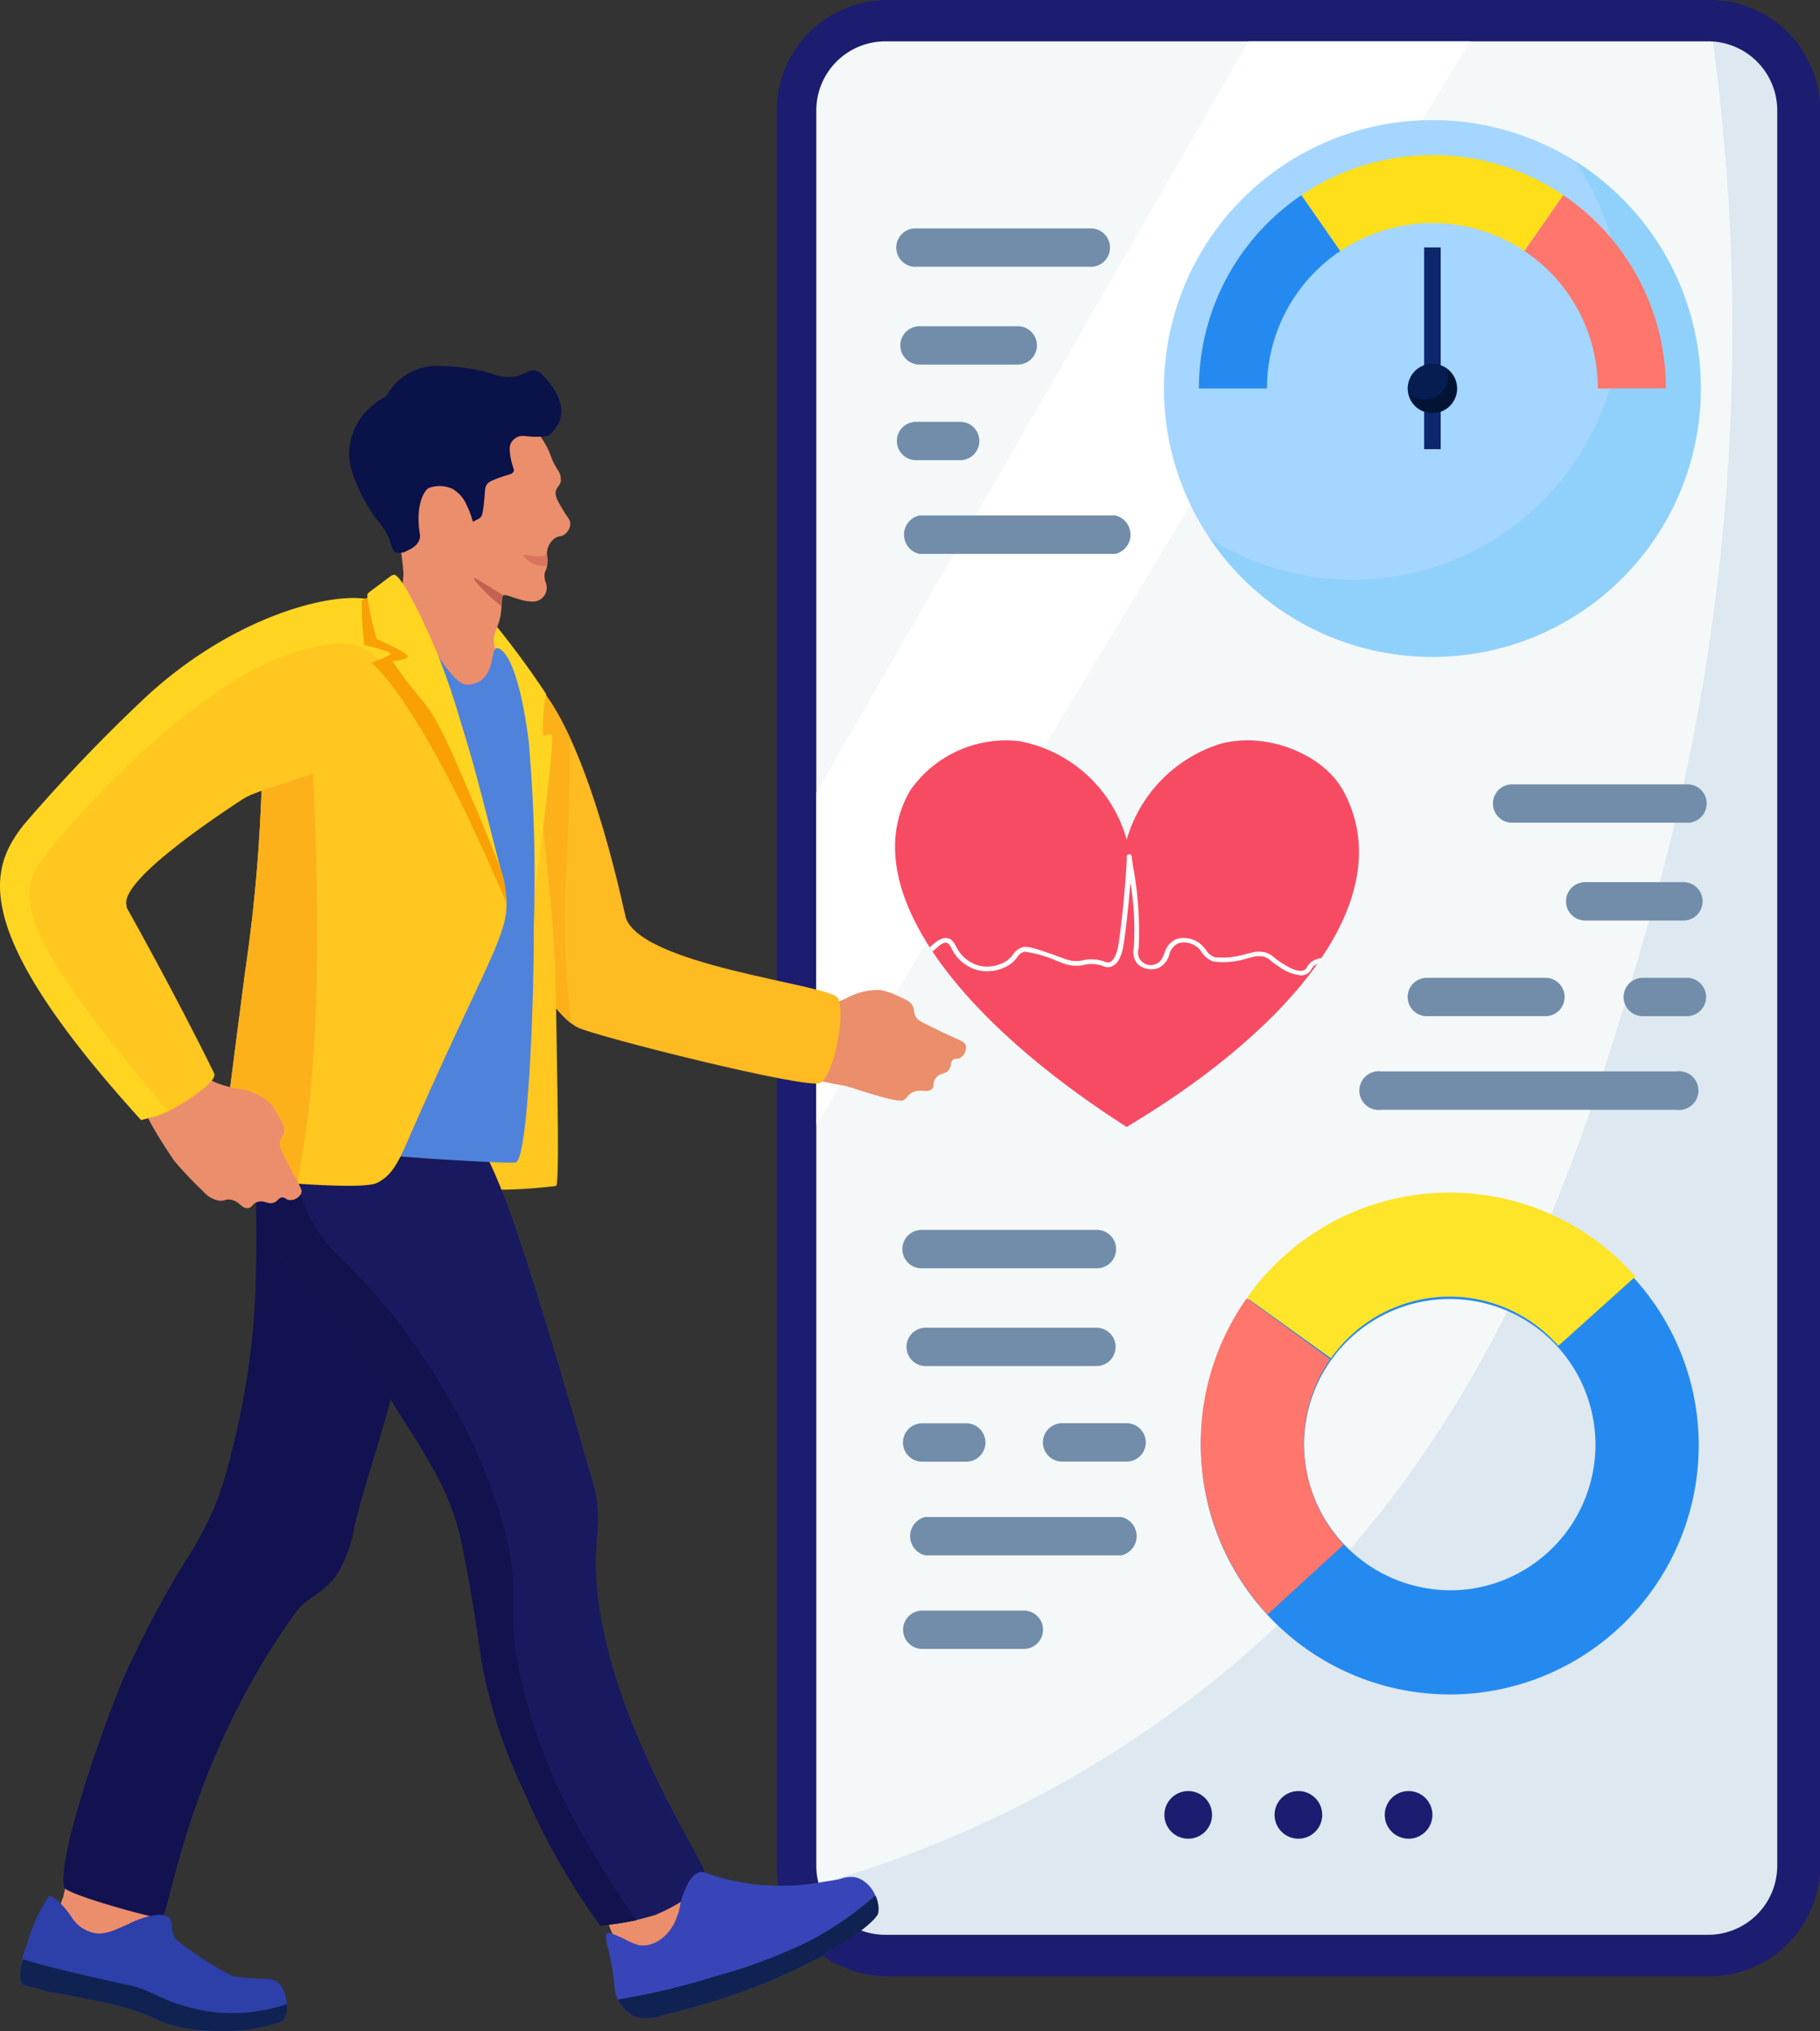 <svg id="グループ_14209" data-name="グループ 14209" xmlns="http://www.w3.org/2000/svg" xmlns:xlink="http://www.w3.org/1999/xlink" width="80.637" height="90" viewBox="0 0 80.637 90">
  <rect x="0" y="0" width="80.637" height="90" fill="#333333" stroke="none"/>
  <defs>
    <clipPath id="clip-path">
      <rect id="長方形_5438" data-name="長方形 5438" width="80.637" height="90" fill="none"/>
    </clipPath>
    <clipPath id="clip-path-3">
      <rect id="長方形_5435" data-name="長方形 5435" width="42.414" height="83.908" fill="none"/>
    </clipPath>
  </defs>
  <g id="グループ_14208" data-name="グループ 14208" clip-path="url(#clip-path)">
    <g id="グループ_14207" data-name="グループ 14207" transform="translate(0 0)">
      <g id="グループ_14206" data-name="グループ 14206" clip-path="url(#clip-path)">
        <path id="パス_20290" data-name="パス 20290" d="M857.61,0H821.182a4.9,4.9,0,0,0-4.9,4.9v77.76a4.9,4.9,0,0,0,4.9,4.9H857.61a4.9,4.9,0,0,0,4.9-4.9V4.892a4.9,4.9,0,0,0-4.9-4.9" transform="translate(-781.869 0.004)" fill="#1c1c70"/>
        <path id="パス_20291" data-name="パス 20291" d="M897.315,43.456H860.864a3.062,3.062,0,0,0-3.062,3.062v77.772a3.062,3.062,0,0,0,3.062,3.062h36.451a3.062,3.062,0,0,0,3.062-3.062V46.518a3.062,3.062,0,0,0-3.062-3.062" transform="translate(-821.635 -41.624)" fill="#f4f8f9"/>
        <path id="パス_20292" data-name="パス 20292" d="M857.8,76.767V91.478l28.955-48.023h-9.808Z" transform="translate(-821.635 -41.623)" fill="#fff"/>
        <g id="グループ_14205" data-name="グループ 14205" transform="translate(36.328 1.819)" opacity="0.11">
          <g id="グループ_14204" data-name="グループ 14204">
            <g id="グループ_14203" data-name="グループ 14203" clip-path="url(#clip-path-3)">
              <path id="パス_20293" data-name="パス 20293" d="M901.173,43.138a94.8,94.8,0,0,1-2.861,39.13c-2.938,10.048-6.69,22.9-18.34,32.777a49.488,49.488,0,0,1-18.358,9.732,3.077,3.077,0,0,0,2.958,2.27h36.437a3.043,3.043,0,0,0,3.019-3.078V46.194a3.047,3.047,0,0,0-2.855-3.056" transform="translate(-861.614 -43.138)" fill="#3266a5"/>
            </g>
          </g>
        </g>
        <path id="パス_20294" data-name="パス 20294" d="M1340.433,1882.3a1.055,1.055,0,1,0,1.055,1.055,1.055,1.055,0,0,0-1.055-1.055" transform="translate(-1282.906 -1802.94)" fill="#1c1c70"/>
        <path id="パス_20295" data-name="パス 20295" d="M1224.638,1882.3a1.055,1.055,0,1,0,1.055,1.055,1.055,1.055,0,0,0-1.055-1.055" transform="translate(-1171.993 -1802.94)" fill="#1c1c70"/>
        <path id="パス_20296" data-name="パス 20296" d="M1456.228,1882.3a1.055,1.055,0,1,0,1.055,1.055,1.055,1.055,0,0,0-1.055-1.055" transform="translate(-1393.819 -1802.94)" fill="#1c1c70"/>
        <path id="パス_20297" data-name="パス 20297" d="M1246.945,138.09a11.893,11.893,0,1,1-11.893-11.893,11.893,11.893,0,0,1,11.893,11.893" transform="translate(-1171.588 -120.876)" fill="#a4d6ff"/>
        <path id="パス_20298" data-name="パス 20298" d="M1287.465,169.521a11.894,11.894,0,0,1-16.2,16.711,11.893,11.893,0,1,0,16.2-16.711" transform="translate(-1217.666 -162.373)" fill="#90d1fc"/>
        <path id="パス_20299" data-name="パス 20299" d="M1259.866,213.636h3.014a7.324,7.324,0,0,1,3.252-6.092l-1.721-2.475a10.334,10.334,0,0,0-4.545,8.567" transform="translate(-1206.746 -196.423)" fill="#258aef"/>
        <path id="パス_20300" data-name="パス 20300" d="M1377.541,167.156l1.721-2.475a10.349,10.349,0,0,0-11.6,0l1.721,2.475a7.334,7.334,0,0,1,8.158,0" transform="translate(-1309.998 -156.034)" fill="#ffde1a"/>
        <path id="パス_20301" data-name="パス 20301" d="M1605.218,213.636h3.014a10.334,10.334,0,0,0-4.545-8.567l-1.721,2.475a7.324,7.324,0,0,1,3.252,6.092" transform="translate(-1534.423 -196.423)" fill="#ff766c"/>
        <rect id="長方形_5436" data-name="長方形 5436" width="0.733" height="8.94" transform="translate(63.098 10.962)" fill="#0d266d"/>
        <path id="パス_20302" data-name="パス 20302" d="M1479.26,383.393a1.095,1.095,0,1,1,1.095,1.095,1.095,1.095,0,0,1-1.095-1.095" transform="translate(-1416.89 -366.179)" fill="#051d51"/>
        <path id="パス_20303" data-name="パス 20303" d="M1482.448,388.542a1.064,1.064,0,0,1-1.7,1.093,1.065,1.065,0,1,0,1.7-1.093" transform="translate(-1418.318 -372.16)" fill="#021433"/>
        <path id="パス_20304" data-name="パス 20304" d="M959.78,779.377a4.45,4.45,0,0,0-.384-.319q-.068-.051-.139-.1-.141-.1-.292-.187-.075-.045-.153-.087a5.539,5.539,0,0,0-2.454-.676q-.093,0-.187,0a4.8,4.8,0,0,0-.561.036c-.08.01-.159.022-.238.036l-.057.011q-.1.019-.2.042l-.038.009a6.266,6.266,0,0,0-4.218,4.27,6.093,6.093,0,0,0-4.748-4.368,5.165,5.165,0,0,0-4.843,2.184c-2.159,3.7,1.056,8.769,7.289,13.334h0q.531.389,1.09.772l.052.036q.261.179.529.356l.083.055q.271.178.546.356c7.477-4.463,12.143-10.244,9.591-14.909a3.425,3.425,0,0,0-.673-.849" transform="translate(-900.941 -745.203)" fill="#f74b64"/>
        <path id="パス_20305" data-name="パス 20305" d="M994.414,902.438a.06.06,0,0,1,.008-.015.853.853,0,0,0-.436.149.744.744,0,0,0-.227.252.254.254,0,0,1-.146.139c-.278.1-.677-.147-.968-.328a3.107,3.107,0,0,1-.343-.247.942.942,0,0,0-.429-.231,1.305,1.305,0,0,0-.621.036l-.131.027a3.655,3.655,0,0,1-1.439.164.874.874,0,0,1-.414-.346,1.163,1.163,0,0,0-1.309-.456.954.954,0,0,0-.509.616c-.086.211-.161.393-.358.473a.561.561,0,0,1-.784-.687v-.009a15.855,15.855,0,0,0-.258-3.655c-.019-.125-.038-.245-.047-.318,0-.109-.011-.121-.033-.143l-.036-.036-.1,0-.032.035c-.024.027-.033.037-.021.147-.008.391-.159,2.434-.361,3.754-.1.63-.282.809-.421.848-.06.017-.1.006-.2-.029a1.687,1.687,0,0,0-.957-.063,1.382,1.382,0,0,1-.44.03,1.774,1.774,0,0,1-.483-.134l-.124-.044c-.98-.349-1.386-.489-1.607-.434a.757.757,0,0,0-.448.324,1.126,1.126,0,0,1-.5.4,1.575,1.575,0,0,1-.9.119,1.52,1.52,0,0,1-.685-.317,1.606,1.606,0,0,1-.439-.555c-.091-.17-.178-.33-.384-.366-.253-.043-.48.125-.778.4a1.313,1.313,0,0,0,.126.191c.291-.271.45-.414.612-.386.093.016.139.094.225.255a1.806,1.806,0,0,0,.494.62,1.741,1.741,0,0,0,.787.362,1.809,1.809,0,0,0,1.036-.134,1.342,1.342,0,0,0,.591-.465.541.541,0,0,1,.325-.246,5.388,5.388,0,0,1,1.47.427l.123.044a1.954,1.954,0,0,0,.541.147,1.6,1.6,0,0,0,.508-.034,1.432,1.432,0,0,1,.461-.031,1.414,1.414,0,0,1,.372.085.514.514,0,0,0,.34.033c.44-.125.543-.8.577-1.017.093-.611.193-1.506.274-2.454.008-.092.015-.182.022-.271a12.4,12.4,0,0,1,.152,2.881v.009a.845.845,0,0,0,.165.726.908.908,0,0,0,.929.178.922.922,0,0,0,.477-.589.769.769,0,0,1,.388-.5.854.854,0,0,1,.528,0,.87.87,0,0,1,.513.383,1.091,1.091,0,0,0,.515.418,3.509,3.509,0,0,0,1.567-.155l.132-.028a1.1,1.1,0,0,1,.519-.037.722.722,0,0,1,.335.186,3.32,3.32,0,0,0,.365.263,2.007,2.007,0,0,0,.954.386.644.644,0,0,0,.219-.037.462.462,0,0,0,.259-.23.54.54,0,0,1,.167-.188.584.584,0,0,1,.188-.087,1.48,1.48,0,0,0,.106-.213" transform="translate(-935.856 -859.968)" fill="#fff"/>
        <path id="パス_20306" data-name="パス 20306" d="M1283.693,1262.913a11.028,11.028,0,1,0-9.537,12.443,11.045,11.045,0,0,0,9.537-12.443m-17.338,2.238a6.455,6.455,0,1,1,7.221,5.63,6.5,6.5,0,0,1-7.221-5.63" transform="translate(-1208.53 -1200.365)" fill="#258aef"/>
        <path id="パス_20307" data-name="パス 20307" d="M1266.469,1372.155q-.072-.315-.114-.643a6.527,6.527,0,0,1,1.114-4.558l-3.7-2.709a11.152,11.152,0,0,0-1.948,7.852q.064.506.171.994a11.094,11.094,0,0,0,2.693,5.171l3.383-3.1a6.491,6.491,0,0,1-1.6-3" transform="translate(-1208.531 -1306.724)" fill="#ff766c"/>
        <path id="パス_20308" data-name="パス 20308" d="M1318.505,1257.87a6.417,6.417,0,0,1,5.638,2.126l3.415-3.068a10.971,10.971,0,0,0-17.211.942l3.723,2.678a6.427,6.427,0,0,1,4.435-2.677" transform="translate(-1255.099 -1200.366)" fill="#ffe529"/>
        <path id="パス_20309" data-name="パス 20309" d="M951.166,241.828h-7.882a.852.852,0,0,1,0-1.7h7.882a.852.852,0,0,1,0,1.7" transform="translate(-902.78 -230.007)" fill="#718daa"/>
        <path id="パス_20310" data-name="パス 20310" d="M945.321,443.278h-1.954a.848.848,0,1,0,0,1.7h1.954a.848.848,0,1,0,0-1.7" transform="translate(-902.78 -424.588)" fill="#718daa"/>
        <path id="パス_20311" data-name="パス 20311" d="M959.533,541.723h-8.694a.874.874,0,0,0,0,1.7h8.694a.874.874,0,0,0,0-1.7" transform="translate(-910.114 -518.882)" fill="#718daa"/>
        <path id="パス_20312" data-name="パス 20312" d="M951.341,344.619h-4.352a.848.848,0,0,1,0-1.7h4.352a.848.848,0,1,1,0,1.7" transform="translate(-906.249 -328.464)" fill="#718daa"/>
        <path id="パス_20313" data-name="パス 20313" d="M957.573,1294.289h-7.882a.852.852,0,0,1,0-1.7h7.882a.852.852,0,0,1,0,1.7" transform="translate(-908.917 -1238.093)" fill="#718daa"/>
        <path id="パス_20314" data-name="パス 20314" d="M951.728,1495.739h-1.954a.848.848,0,1,0,0,1.7h1.954a.848.848,0,1,0,0-1.7" transform="translate(-908.917 -1432.674)" fill="#718daa"/>
        <path id="パス_20315" data-name="パス 20315" d="M965.94,1594.184h-8.694a.874.874,0,0,0,0,1.7h8.694a.874.874,0,0,0,0-1.7" transform="translate(-916.251 -1526.968)" fill="#718daa"/>
        <path id="パス_20316" data-name="パス 20316" d="M960.96,1397.08H953.4a.848.848,0,1,1,0-1.7h7.564a.848.848,0,0,1,0,1.7" transform="translate(-912.386 -1336.551)" fill="#718daa"/>
        <path id="パス_20317" data-name="パス 20317" d="M1099.689,1497.435h-2.858a.848.848,0,1,1,0-1.7h2.858a.848.848,0,0,1,0,1.7" transform="translate(-1049.774 -1432.674)" fill="#718daa"/>
        <path id="パス_20318" data-name="パス 20318" d="M954.279,1694.324h-4.5a.848.848,0,1,1,0-1.7h4.5a.848.848,0,1,1,0,1.7" transform="translate(-908.917 -1621.262)" fill="#718daa"/>
        <path id="パス_20319" data-name="パス 20319" d="M1570.264,826.046h7.882a.852.852,0,0,0,0-1.7h-7.882a.852.852,0,0,0,0,1.7" transform="translate(-1503.324 -789.593)" fill="#718daa"/>
        <path id="パス_20320" data-name="パス 20320" d="M1707.018,1027.5h1.954a.848.848,0,0,1,0,1.7h-1.954a.848.848,0,1,1,0-1.7" transform="translate(-1634.233 -984.174)" fill="#718daa"/>
        <path id="パス_20321" data-name="パス 20321" d="M1480.108,1027.5h5.254a.848.848,0,0,1,0,1.7h-5.254a.848.848,0,1,1,0-1.7" transform="translate(-1416.89 -984.174)" fill="#718daa"/>
        <path id="パス_20322" data-name="パス 20322" d="M1429.149,1125.941h13.057a.859.859,0,1,1,0,1.7h-13.057a.859.859,0,1,1,0-1.7" transform="translate(-1367.938 -1078.468)" fill="#718daa"/>
        <path id="パス_20323" data-name="パス 20323" d="M1646.519,928.837h4.352a.848.848,0,1,0,0-1.7h-4.352a.848.848,0,0,0,0,1.7" transform="translate(-1576.285 -888.05)" fill="#718daa"/>
        <path id="パス_20324" data-name="パス 20324" d="M799.941,1040.911a3.462,3.462,0,0,0,.58-.069,4.82,4.82,0,0,0,.96-.353,2.841,2.841,0,0,1,1.456-.351,2.544,2.544,0,0,1,.733.235c.416.179.627.27.727.482.09.19.019.327.165.515a.737.737,0,0,0,.274.207c.98.489,1.2.583,1.2.583.577.251.671.309.707.426a.523.523,0,0,1-.265.569c-.123.056-.2,0-.3.076-.129.1-.061.23-.154.4-.142.255-.416.155-.613.415-.16.212-.025.341-.172.48-.211.2-.521-.042-.887.163-.192.107-.161.2-.352.321-.284.174-2.38-.587-2.6-.625-2.013-.343-3.845-.935-3.812-1.9.027-.792,1.6-1.533,2.359-1.572" transform="translate(-763.954 -996.271)" fill="#eb8e6c"/>
        <path id="パス_20325" data-name="パス 20325" d="M494.567,706.4a8.162,8.162,0,0,0,.665,1.951,40.629,40.629,0,0,0,2.416,4.744c1.494,2.742,1.62,3.109,2.111,3.183,1.153.174,1.835-1.373,1.911-2.978.013-.286-2.1-11.191-5.127-12.4-1.181-.472-2.122,2.105-1.977,5.5" transform="translate(-473.7 -671.298)" fill="#fb2"/>
        <path id="パス_20326" data-name="パス 20326" d="M489.541,861.4c.372,2.263,9.1,3.1,9.441,3.716s-.14,3.381-.791,3.76c-.527.306-9.888-2.047-10.725-2.451-1.946-.939-5.342-8.826-5.28-9.265.127-.9,7.15,2.988,7.355,4.239" transform="translate(-461.855 -820.893)" fill="#fb2"/>
        <path id="パス_20327" data-name="パス 20327" d="M536.04,1016.663a.132.132,0,0,1,.068-.178,3.9,3.9,0,0,1,.991-.286,3.806,3.806,0,0,1,.461-.04.132.132,0,0,1,.136.133h0a.131.131,0,0,1-.127.13,3.527,3.527,0,0,0-.432.037,3.643,3.643,0,0,0-.924.266.132.132,0,0,1-.173-.063Z" transform="translate(-513.427 -973.315)" fill="#031744"/>
        <path id="パス_20328" data-name="パス 20328" d="M486.91,710.574c.035-.851.135-2.457.169-4.891.009-.634.012-1.215.011-1.733-.7-1.507-1.507-2.693-2.393-3.046-1.181-.472-2.122,2.105-1.977,5.5a4.3,4.3,0,0,0,.352,1.169c-.521-.171-.861-.2-.888,0-.059.417,3,7.551,4.976,9.072a38.365,38.365,0,0,1-.251-6.065" transform="translate(-461.854 -671.298)" fill="#fcb11a"/>
        <path id="パス_20329" data-name="パス 20329" d="M476.65,835.834c.172-.062.033-5.247,0-8.2a58.779,58.779,0,0,0-.4-5.913,29.2,29.2,0,0,0-.56-3.952c-.536-.053-.082,2.331-.248,5.636-.063,1.262.092,1.253-.032,3.419-.076,1.328-3.434,3.783-3.478,4.974-.125,3.372.534,4.129,1.954,4.207a21.818,21.818,0,0,0,2.771-.171" transform="translate(-452.014 -783.288)" fill="#ffc71f"/>
        <path id="パス_20330" data-name="パス 20330" d="M504.589,651.124c-.007.16.066.322.5,1.13a6.113,6.113,0,0,1,.935,1.933,8.021,8.021,0,0,1,.425,2.417c.191,1.836.5,6.043.5,6.043s1.011-7.259.8-7.336c-.139-.05-.262.1-.375.028a7.8,7.8,0,0,1,.138-1.816,38.864,38.864,0,0,0-2.476-3.343,3.694,3.694,0,0,0-.448.942" transform="translate(-483.313 -622.768)" fill="#ffd522"/>
        <path id="パス_20331" data-name="パス 20331" d="M395.095,421.2c0-.266.222-.42.363-1.132a3.313,3.313,0,0,0,.21-1.127,11.186,11.186,0,0,0-.892-3.667c-.241-.624-.321-.671-.345-.977a3.04,3.04,0,0,1,1.06-2.225,4.282,4.282,0,0,1,2.7-1.179,3.654,3.654,0,0,1,2.639.742,6.5,6.5,0,0,1,.891,1.221c.632.975.332.788.769,1.494a.769.769,0,0,1,.152.5c-.028.23-.183.266-.224.483-.037.195.068.382.28.748.248.429.377.5.363.706a.638.638,0,0,1-.245.441c-.162.124-.257.056-.436.172a.853.853,0,0,0-.328.484c-.074.263.039.327-.013.689-.042.292-.121.288-.12.482a1.025,1.025,0,0,0,.061.33.613.613,0,0,1-.539.824c-.57.025-1.2-.356-1.328-.277s-.048.28-.136.858c-.066.434-.309.855-.306,1.1.008.673.334.56.474.8.336.579-.725,2.537-.765,2.643-.162.436-4.3-2.789-4.284-4.135" transform="translate(-377.794 -393.554)" fill="#eb8e6c"/>
        <path id="パス_20332" data-name="パス 20332" d="M637.436,1948.042a2.612,2.612,0,0,0,2.409,2.9c1.43.093,2.952-1.06,2.9-2.015-.014-.26-.137-.366-1.081-1.376-1.429-1.528-1.511-1.673-1.819-1.72a2.521,2.521,0,0,0-2.409,2.212" transform="translate(-610.539 -1863.775)" fill="#eb8e6c"/>
        <path id="パス_20333" data-name="パス 20333" d="M375.429,385a.5.5,0,0,0-.582-.086,2.7,2.7,0,0,1-.467.192,2.046,2.046,0,0,1-1.223-.132,8.5,8.5,0,0,0-2.154-.309,2.51,2.51,0,0,0-2.366,1.217c-.107.183-.263.21-.435.329a4.1,4.1,0,0,0-.661.6,2.835,2.835,0,0,0-.626,1.844,3.037,3.037,0,0,0,.209.916,7.334,7.334,0,0,0,1.045,1.929,3.207,3.207,0,0,1,.521.808c.111.3.111.528.289.613a.645.645,0,0,0,.511-.079c.094-.045.633-.261.557-.738-.226-1.409.274-2,.4-2.039a1.37,1.37,0,0,1,1.044.04,1.478,1.478,0,0,1,.613.682,4.23,4.23,0,0,1,.291.769h0a1.8,1.8,0,0,0,.311-.16c.083-.064.147-.172.208-.973.023-.3.024-.414.119-.534.058-.073.128-.118.363-.213.567-.228.731-.192.8-.333.055-.111-.038-.154-.122-.594-.087-.455-.025-.6,0-.658a.642.642,0,0,1,.258-.264c.248-.137.442-.019.876-.031.253-.007.468.023.6-.1,1.1-1,.137-2.185-.39-2.7" transform="translate(-351.445 -368.444)" fill="#091249"/>
        <path id="パス_20334" data-name="パス 20334" d="M497.967,607.351c-.047.055.373.518.791.892.148.133.293.251.432.359.02-.291,0-.419.086-.481l-.446-.274c-.676-.417-.837-.526-.863-.5" transform="translate(-476.968 -581.739)" fill="#c36252"/>
        <path id="パス_20335" data-name="パス 20335" d="M60.488,1957.978a2.981,2.981,0,0,0-.474,1.169,3.336,3.336,0,0,0-.271,1.423c.229,1.034,2.113,1.726,3.524,1.356.628-.165,1.377-.6,1.339-.932-.017-.149-.175-.168-.305-.373-.288-.454.116-.952.068-1.39-.117-1.073-2.981-2.128-3.88-1.254" transform="translate(-57.206 -1875.113)" fill="#eb8e6c"/>
        <path id="パス_20336" data-name="パス 20336" d="M75.076,1106.343c-.7.324.086,2.287,0,9.218-.011.89-.039,2.079-.2,3.592a34.5,34.5,0,0,1-.881,4.812,16.3,16.3,0,0,1-.813,2.576,17.179,17.179,0,0,1-1.423,2.576,48.44,48.44,0,0,0-2.372,4.473c-.861,1.867-3.157,8.313-2.815,9.692.078.315,4.18,1.435,4.306,1.355.43-.271,1.084-6.778,5.964-13.556.476-.661,1.252-.808,1.83-1.695a5.568,5.568,0,0,0,.746-2.033c.658-2.94,3.05-8.879,2.169-11.184-1.972-5.157-5.267-10.4-6.507-9.828" transform="translate(-63.728 -1059.655)" fill="#121251"/>
        <path id="パス_20337" data-name="パス 20337" d="M22.535,1992.574a7.307,7.307,0,0,0-.983,2.186,3.321,3.321,0,0,0-.254,1.627c.083.146.277.176.424.2.3.057.592.193.9.237.516.076,1.039.186,2.084.407a13.47,13.47,0,0,1,1.711.44c.8.271.822.382,1.44.576a6.954,6.954,0,0,0,2.016.305,7.785,7.785,0,0,0,3-.424,1.077,1.077,0,0,0,.186-.915,1.173,1.173,0,0,0-.458-.881,1.051,1.051,0,0,0-.407-.1,9.607,9.607,0,0,1-1.508-.119,4.315,4.315,0,0,1-.458-.237c-.21-.116-.569-.321-1.169-.729-.582-.4-.874-.6-.966-.779-.2-.406-.011-.634-.22-.83-.334-.313-1.127-.016-1.44.1-.293.11-.305.162-.8.356a2.283,2.283,0,0,1-.864.237,1.478,1.478,0,0,1-.813-.288c-.43-.3-.419-.609-1.017-1.152-.2-.185-.306-.241-.407-.22" transform="translate(-20.371 -1908.557)" fill="#2d3fa8"/>
        <path id="パス_20338" data-name="パス 20338" d="M31.669,2061.361a7.554,7.554,0,0,1-2,0,7.719,7.719,0,0,1-1.3-.305c-.877-.274-1.056-.471-1.83-.745-.257-.091-.2-.057-1.813-.424-1.488-.339-2.057-.487-2.389-.576-.384-.1-.709-.2-.955-.269a2.214,2.214,0,0,0-.079,1.014c.083.146.277.176.424.2.3.057.592.192.9.238.516.075,1.039.186,2.084.406a13.49,13.49,0,0,1,1.711.44c.8.271.822.383,1.44.576a6.944,6.944,0,0,0,2.016.3,7.79,7.79,0,0,0,3-.423.923.923,0,0,0,.2-.762,7.742,7.742,0,0,1-1.406.322" transform="translate(-20.373 -1972.227)" fill="#0f2251"/>
        <path id="パス_20339" data-name="パス 20339" d="M261.217,1125.859a7.309,7.309,0,0,0,.136,2.508,11.877,11.877,0,0,0,.474,2.576,6.478,6.478,0,0,0,1.559,2.643,17.275,17.275,0,0,1,1.288,1.152,9.724,9.724,0,0,1,1.017,1.356c.644.981,1.018,1.63,1.423,2.3,1.056,1.756,1.381,2.112,2.237,3.66a11.83,11.83,0,0,1,.746,1.559,11.074,11.074,0,0,1,.542,1.9c.286,1.458.43,2.187.813,4.88a22.624,22.624,0,0,0,1.9,5.9,30.463,30.463,0,0,0,3.389,5.968,12.541,12.541,0,0,0,2.44-.478c.568-.251,2.141-.947,2.169-1.9.014-.487-4.745-7.456-4.812-13.624-.014-1.264.3-2.211-.136-3.66-.213-.7-2.63-9.254-3.82-12.38-1.153-3.027-1.773-3.548-2.754-4.362-2.8-2.32-7.841-1.707-8.608,0" transform="translate(-250.141 -1076.935)" fill="#191960"/>
        <path id="パス_20340" data-name="パス 20340" d="M636.815,1970.062c-.172.112.039.542.2,1.474.17.965.075,1.247.381,1.677a1.474,1.474,0,0,0,.635.534,1.863,1.863,0,0,0,1.22-.051c6.2-1.448,9.461-4.069,9.557-4.524a1.334,1.334,0,0,0-.127-.788,1.4,1.4,0,0,0-.508-.635,1.057,1.057,0,0,0-.432-.178,1.294,1.294,0,0,0-.585.076c-.283.076-.577.1-.864.152a9.94,9.94,0,0,1-2.033.153,8.491,8.491,0,0,1-1.372-.127,8.739,8.739,0,0,1-1.245-.28c-.461-.147-.567-.233-.763-.178-.35.1-.524.521-.686.915-.215.521-.109.6-.305,1.068a2.007,2.007,0,0,1-.763,1.017,1.339,1.339,0,0,1-.89.229,3.278,3.278,0,0,1-.712-.305c-.421-.187-.633-.28-.712-.229" transform="translate(-609.904 -1884.401)" fill="#3845b8"/>
        <path id="パス_20341" data-name="パス 20341" d="M306.175,702.887c.056.545,9.8,1.1,9.96.995.56-.382.8-7.665.777-10.393a68.1,68.1,0,0,0-.225-8.284c-.109-.878-.5-3.557-1.253-4.055-.585-.386,0,1.469-1.448,1.572-.59.042-1.473-1.59-1.525-1.572a17.984,17.984,0,0,0,.685,2.458,21.357,21.357,0,0,1,1.354,7.438,10.294,10.294,0,0,1-.685,3.548,16.338,16.338,0,0,1-6.862,7.609c-.3.16-.806.411-.778.685" transform="translate(-293.265 -652.38)" fill="#4f82db"/>
        <path id="パス_20342" data-name="パス 20342" d="M657.7,1993.93a22.881,22.881,0,0,1-4.245,1.6c-1.3.406-2.25.625-2.77.737-.573.124-1.093.218-1.55.292a1.325,1.325,0,0,0,.127.216,1.474,1.474,0,0,0,.635.534,1.864,1.864,0,0,0,1.22-.051c6.2-1.449,9.461-4.069,9.557-4.524a1.329,1.329,0,0,0-.126-.784,14.827,14.827,0,0,1-2.848,1.979" transform="translate(-621.765 -1907.964)" fill="#0f2251"/>
        <path id="パス_20343" data-name="パス 20343" d="M273.145,1159.641c-.617-3.139.113-3.3-.664-6.3a23.359,23.359,0,0,0-2.433-5.75,27.533,27.533,0,0,0-2.986-4.313,30.507,30.507,0,0,0-2.1-2.212c-1.152-1.181-2.245-3.35-2.234-7.685a2.5,2.5,0,0,0-1.511,1.138,7.306,7.306,0,0,0,.136,2.508,11.875,11.875,0,0,0,.474,2.576,6.478,6.478,0,0,0,1.559,2.643,17.214,17.214,0,0,1,1.288,1.152,9.732,9.732,0,0,1,1.017,1.355c.644.981,1.018,1.63,1.423,2.3,1.056,1.756,1.381,2.111,2.237,3.66a11.83,11.83,0,0,1,.746,1.559,11.068,11.068,0,0,1,.542,1.9c.286,1.458.43,2.187.813,4.88a22.62,22.62,0,0,0,1.9,5.9,30.461,30.461,0,0,0,3.389,5.968s.874-.093,1.623-.247a32.417,32.417,0,0,1-2.119-3.287,24.947,24.947,0,0,1-3.1-7.741" transform="translate(-250.14 -1085.592)" fill="#12124f"/>
        <path id="パス_20344" data-name="パス 20344" d="M240.23,619.962c-.42-.057-5.417,2.685-5.781,3.285-.7,1.15.258,1.564.18,2.5-.167,2-.251,3.006-.28,3.828a71.236,71.236,0,0,1-.7,7.329c-.247,1.874-.794,6.143-1.041,8.074a.964.964,0,0,0,.864,1.082c1.777.172,5.385.476,6.013.179.692-.328.976-.956,1.494-2.147,2.812-6.471,4.18-8.612,4.248-9.989a5.093,5.093,0,0,0-.28-1.867c-.957-3.032-2-5.761-2.147-6.162-1.485-3.931-1.5-5.97-2.567-6.115" transform="translate(-222.792 -593.822)" fill="#ffc71f"/>
        <path id="パス_20345" data-name="パス 20345" d="M236.59,702.681c-.08-1.495.671-1.576-2.176-3.339-.628,1.1.292,1.52.215,2.442-.167,2-.251,3.006-.28,3.828a71.208,71.208,0,0,1-.7,7.329c-.247,1.874-.794,6.143-1.041,8.075a.964.964,0,0,0,.864,1.082c.67.065,1.6.148,2.532.212.014-1.212,1.388-4.667.587-19.628" transform="translate(-222.792 -669.856)" fill="#fcb11a"/>
        <path id="パス_20346" data-name="パス 20346" d="M550.637,582.949c.047-.026.033.279.022.409a.1.1,0,0,1-.078.088,1.049,1.049,0,0,1-.97-.49c.026-.05.7.172,1.026-.006" transform="translate(-526.436 -558.369)" fill="#d8745d"/>
        <path id="パス_20347" data-name="パス 20347" d="M147.4,1120.7a3.288,3.288,0,0,0,.5.276,4.742,4.742,0,0,0,.966.272,2.753,2.753,0,0,1,1.352.556,2.336,2.336,0,0,1,.428.6c.215.377.324.568.273.79-.046.2-.185.266-.186.5a.68.68,0,0,0,.087.318c.466.94.577,1.137.577,1.137.3.525.335.623.291.736a.542.542,0,0,1-.555.293c-.131-.026-.157-.112-.279-.111-.159,0-.188.145-.364.223-.267.118-.42-.116-.733-.025-.255.074-.229.252-.428.276-.287.035-.381-.329-.793-.379-.215-.026-.25.067-.471.05a1.176,1.176,0,0,1-.72-.414,16.7,16.7,0,0,1-1.3-1.37c-.786-1.185-2.062-3.107-1.447-3.842.505-.6,2.186-.285,2.8.118" transform="translate(-138.34 -1073.01)" fill="#eb8e6c"/>
        <path id="パス_20348" data-name="パス 20348" d="M11.853,896.064c.218.385,2.438,4.352,4.07,7.694.231.473-2.638,2.192-2.932,1.926C7.06,900.328,6.7,895.276,6.715,895.072c.13-1.567,2.139-1.26,3.455-.889.733.207,1.172.98,1.683,1.88" transform="translate(-6.432 -856.195)" fill="#ffc71f"/>
        <path id="パス_20349" data-name="パス 20349" d="M8.415,672.322c-.1-.463.19-.911.77-1.788a11.7,11.7,0,0,1,1.651-1.993c2.507-2.368,2.049-2.4,3.919-3.987a10.958,10.958,0,0,1,3.669-2.424,4.389,4.389,0,0,1,3.543-.166c.069.035,3.044,2.036,2.53,4.859-.119.656-4.839,1.772-5.684,2.324-1.342.878-5.425,3.62-5.169,4.7.135.566-.951-.151-1.776-.062-1.4.15-3.236-.438-3.453-1.46" transform="translate(-8.042 -633.748)" fill="#ffc71f"/>
        <path id="パス_20350" data-name="パス 20350" d="M1.565,640.587c.586-1.18,4.97-5.844,7.6-7.57a14.612,14.612,0,0,1,3.118-1.83c3.958-1.458,4.171-.177,5.383,1.016a26.025,26.025,0,0,1-.964-3.5c-1.245-.637-6.018.3-10.237,4.2a72.949,72.949,0,0,0-5.4,5.65c-1.553,1.953-2.488,4.652,5.186,13.1a5.647,5.647,0,0,0,1.164-.419c-5.338-6.374-6.76-8.821-5.85-10.655" transform="translate(0 -602.023)" fill="#ffd522"/>
        <path id="パス_20351" data-name="パス 20351" d="M379.977,622.382s1.173.269,1.18.393c0,.091-.86.393-.86.393s2.155,1.581,5.986,10.649a5.261,5.261,0,0,0-.285-1.6c-.957-3.032-2-5.761-2.147-6.162-1.485-3.931-1.5-5.97-2.567-6.115a3.815,3.815,0,0,0-1.422.484c.016.134.012.4.018.551.029.788.1,1.4.1,1.4" transform="translate(-363.845 -593.805)" fill="#f9a003"/>
        <path id="パス_20352" data-name="パス 20352" d="M386.947,603.923c.323.015,1.269,1.957,1.89,3.431a31.756,31.756,0,0,1,1.05,3.058c.281.9.476,1.584.537,1.8.333,1.172,1.23,4.72,1.23,4.72s-.6-1.522-1.207-2.946c-1.055-2.478-1.582-3.717-2.287-4.528a20.092,20.092,0,0,1-1.284-1.7s.643-.066.677-.21-1.377-.77-1.377-.77a11.938,11.938,0,0,1-.42-1.961c.028-.081.066-.1.4-.35.659-.491.695-.541.794-.537" transform="translate(-369.486 -578.46)" fill="#ffd522"/>
      </g>
    </g>
  </g>
</svg>
